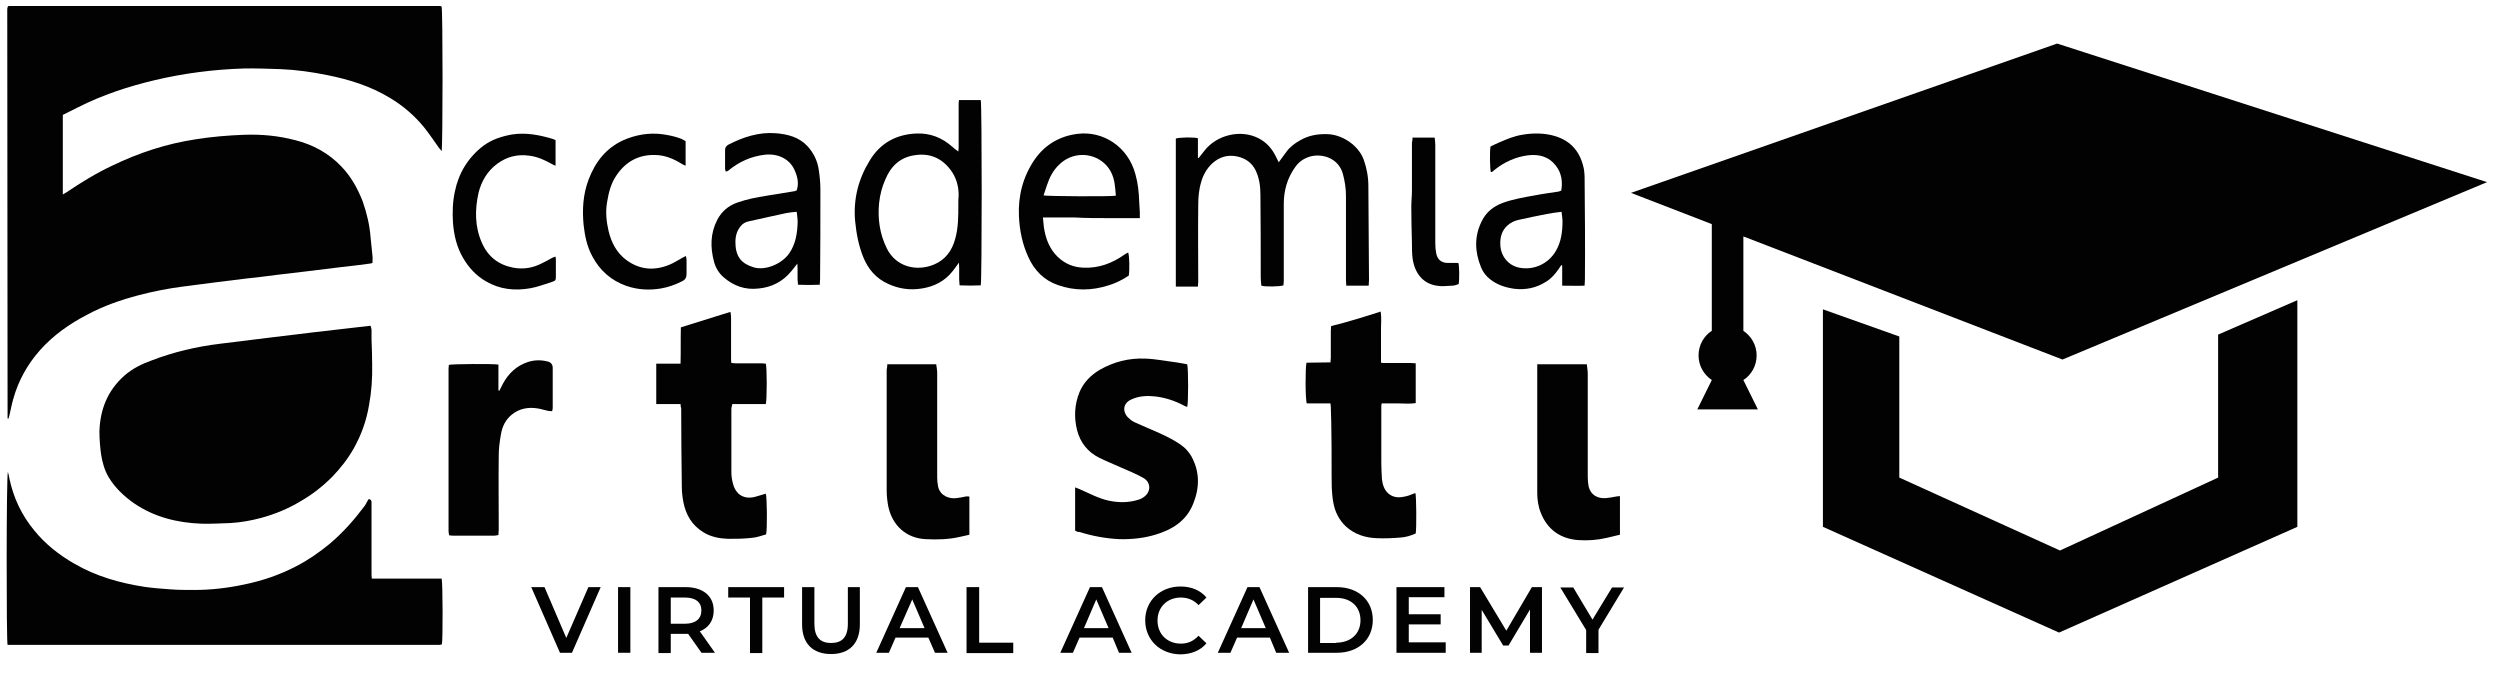 <?xml version="1.0" encoding="UTF-8"?> <!-- Generator: Adobe Illustrator 26.0.1, SVG Export Plug-In . SVG Version: 6.00 Build 0) --> <svg xmlns="http://www.w3.org/2000/svg" xmlns:xlink="http://www.w3.org/1999/xlink" version="1.1" id="Layer_1" x="0px" y="0px" viewBox="0 0 792 216" style="enable-background:new 0 0 792 216;" xml:space="preserve"> <style type="text/css"> .st0{fill:#020202;} </style> <g id="XMLID_609_"> <g id="XMLID_397_"> <path id="XMLID_487_" class="st0" d="M19.9,36.4v25.2c0.5-0.3,0.9-0.5,1.2-0.7c4.6-3.1,9.3-6,14.4-8.4c8.5-4.1,17.3-7,26.7-8.4 c5-0.8,10-1.2,15.1-1.4c5.5-0.2,10.9,0.3,16.2,1.7c5.6,1.4,10.6,4.1,14.6,8.3c3.1,3.2,5.2,7,6.8,11.1c1.3,3.7,2.2,7.5,2.5,11.4 c0.2,2,0.4,4,0.6,5.9c0.1,0.7,0,1.4,0,2.2c-0.3,0.1-0.6,0.2-0.8,0.2c-3,0.4-6,0.8-9,1.1c-3.5,0.4-7.1,0.9-10.6,1.3 c-3.4,0.4-6.8,0.8-10.1,1.2c-3.1,0.4-6.1,0.8-9.2,1.1c-3.2,0.4-6.5,0.8-9.7,1.2c-3.6,0.5-7.2,0.9-10.8,1.4 c-4.6,0.6-9.2,1.5-13.8,2.7c-5.7,1.5-11.2,3.4-16.4,6.2c-5.6,2.9-10.7,6.5-14.9,11.2c-4,4.5-6.9,9.7-8.5,15.5 c-0.5,1.7-0.8,3.4-1.2,5.1c-0.1,0.4-0.2,0.7-0.3,1.1c-0.1,0-0.2,0-0.2,0c0,0-0.1,0-0.1-0.1c0-43.1-0.1-86.2-0.1-129.3 c0-0.3,0-0.7,0.1-0.9c0.1-0.1,0.1-0.1,0.2-0.2C2.3,2,2.4,2,2.4,2c0.1,0,0.3-0.1,0.4-0.1c45.2,0,90.4,0,135.7,0c0.3,0,0.6,0,0.9,0 c0.1,0,0.2,0,0.3,0.1c0.1,0,0.1,0.1,0.2,0.1c0.4,0.9,0.4,44.7,0,45.8c-0.3-0.4-0.5-0.7-0.8-1c-1.6-2.2-3-4.4-4.7-6.5 c-3.1-3.8-6.7-6.9-10.9-9.4c-6.1-3.7-12.8-5.8-19.8-7.2c-4.9-1-9.9-1.7-14.9-1.9c-3.9-0.1-7.7-0.3-11.6-0.2 c-9.5,0.3-18.9,1.5-28.2,3.7c-8.4,2-16.6,4.7-24.3,8.6C23.1,34.8,21.5,35.6,19.9,36.4"></path> <path id="XMLID_486_" class="st0" d="M117.4,103.2c0.1,0.5,0.3,0.9,0.3,1.3c0,1,0,2,0,3c0.1,2.6,0.2,5.3,0.2,7.9 c0.1,4.4-0.2,8.7-1,13c-0.8,4.8-2.4,9.3-4.8,13.6c-1.9,3.4-4.3,6.4-6.9,9.1c-3,3-6.3,5.6-10,7.7c-3.8,2.3-7.9,4-12.2,5.2 c-3.3,0.9-6.6,1.5-10,1.7c-3.1,0.1-6.2,0.3-9.3,0.2c-7.6-0.3-14.9-2.1-21.3-6.5c-3.1-2.2-5.9-4.8-7.9-8.1 c-1.4-2.3-2.1-4.9-2.5-7.5c-0.3-2.3-0.5-4.7-0.5-7.1c0.2-7,2.6-13,7.9-17.7c2.5-2.2,5.5-3.7,8.6-4.8c7-2.7,14.3-4.4,21.7-5.3 c5.7-0.7,11.3-1.4,17-2.1c4.1-0.5,8.3-1,12.4-1.5c4.3-0.5,8.7-1,13-1.5C113.9,103.6,115.5,103.4,117.4,103.2"></path> <path id="XMLID_485_" class="st0" d="M2.5,149.5c0.2,0.7,0.4,1.5,0.5,2.2c1.3,6.1,3.9,11.6,7.9,16.4c3.5,4.3,7.8,7.7,12.7,10.5 c6.9,4,14.4,6.1,22.1,7.3c2.7,0.4,5.5,0.6,8.2,0.8c2.5,0.2,5.1,0.2,7.6,0.2c5.3,0,10.5-0.6,15.7-1.7c5.9-1.2,11.5-3.1,16.8-5.9 c3.7-1.9,7.1-4.3,10.3-6.9c4.3-3.6,7.9-7.7,11.2-12.1c0.3-0.4,0.5-0.8,0.7-1.2c0.2-0.4,0.4-0.7,0.6-1c0.7,0.1,0.9,0.5,0.9,1 c0,0.3,0,0.7,0,1c0,7.2,0,14.3,0,21.5c0,0.5,0,1,0.1,1.7H129h10.9c0.4,1.1,0.4,19.5,0.1,20.8c-0.2,0.1-0.5,0.2-0.8,0.2 c-0.4,0-0.8,0-1.1,0c-44.6,0-89.3,0-133.9,0H2.4C2,203.1,2,150.6,2.5,149.5"></path> <path id="XMLID_484_" class="st0" d="M340.6,168.1c0-4.5,0-8.9,0-13.7c0.7,0.3,1.1,0.4,1.5,0.6c3,1.3,5.9,2.9,9.1,3.6 c3.3,0.7,6.5,0.7,9.8-0.4c0.5-0.2,0.9-0.4,1.3-0.7c2.4-1.6,2.4-4.7-0.1-6.1c-2.3-1.3-4.8-2.3-7.3-3.4c-2.2-1-4.5-1.9-6.7-3 c-3.6-1.8-6-4.8-7-8.8c-1-4-0.8-8.1,0.8-12c1.3-3.1,3.6-5.4,6.5-7.1c4.4-2.5,9.2-3.7,14.2-3.5c3.4,0.1,6.7,0.8,10,1.2 c1.2,0.2,2.3,0.4,3.4,0.6c0.4,1.2,0.4,12.5,0,13.5c-0.3-0.1-0.7-0.2-1-0.4c-2.8-1.5-5.8-2.5-9-2.9c-2.7-0.3-5.3-0.2-7.8,1 c-2.4,1.1-2.8,3.6-1.1,5.5c0.6,0.6,1.3,1.2,2.1,1.6c2.6,1.2,5.3,2.3,8,3.5c2.8,1.3,5.5,2.6,7.8,4.5c0.9,0.8,1.7,1.8,2.3,2.8 c2.7,4.9,2.7,9.9,0.6,15.1c-2.2,5.5-6.7,8.2-12,9.8c-3.7,1.1-7.5,1.5-11.4,1.4c-4.3-0.2-8.6-1-12.7-2.3 C341.5,168.6,341.1,168.4,340.6,168.1"></path> <path id="XMLID_483_" class="st0" d="M215.6,128h-7.7v-12.8h7.7c0.1-3.9,0-7.7,0.1-11.5c5.2-1.6,10.3-3.2,15.7-4.9 c0.1,0.6,0.2,1.1,0.2,1.6c0,4.4,0,8.8,0,13.2c0,0.4,0,0.9,0.1,1.4c0.5,0,1,0.1,1.4,0.1c2.7,0,5.4,0,8.2,0c0.4,0,0.9,0.1,1.3,0.1 c0.4,1.1,0.4,11.5,0,12.8c-1.7,0-3.4,0-5.2,0c-1.8,0-3.5,0-5.4,0c-0.1,0.6-0.3,1.1-0.3,1.6c0,6.7,0,13.4,0,20.1 c0,1.2,0.2,2.4,0.5,3.5c0.9,3.5,3.5,5.1,7,4.2c1.1-0.3,2.3-0.7,3.4-1c0.4,0.9,0.5,11.4,0.1,12.9c-1.5,0.4-3,1-4.6,1.1 c-2.5,0.3-5,0.3-7.5,0.3c-2.7-0.1-5.4-0.6-7.8-2.1c-3.6-2.2-5.5-5.5-6.3-9.5c-0.3-1.6-0.5-3.2-0.5-4.8c-0.1-8.3-0.2-16.6-0.2-25 C215.7,129.1,215.6,128.7,215.6,128"></path> <path id="XMLID_482_" class="st0" d="M437.4,98.7c0.3,2,0.1,3.7,0.1,5.4c0,1.8,0,3.6,0,5.4v5.4c0.6,0.1,1,0.1,1.5,0.1 c2.7,0,5.4,0,8.1,0c0.4,0,0.9,0.1,1.4,0.1v12.6c-1.8,0.3-3.6,0.1-5.4,0.1c-1.8,0-3.5,0-5.4,0c-0.1,0.5-0.1,0.9-0.1,1.3 c0,5.8,0,11.7,0,17.5c0,1.7,0.1,3.4,0.2,5.2c0.2,1.7,0.7,3.4,2.1,4.6c1.7,1.4,3.6,1.3,5.6,0.8c1-0.2,1.9-0.7,2.9-1 c0.3,0.8,0.4,11,0.1,12.8c-1.5,0.7-3.2,1.2-4.9,1.3c-2.4,0.2-4.9,0.3-7.3,0.2c-3.7-0.1-7.2-1.2-10-3.8c-2.1-2-3.4-4.6-3.9-7.5 c-0.3-1.5-0.4-3.1-0.5-4.7c-0.1-5.5,0-11-0.1-16.4c0-3.1-0.1-6.2-0.2-9.3c0-0.3-0.1-0.5-0.1-1H414c-0.5-1.1-0.5-11.5-0.1-12.9 c2.5,0,5-0.1,7.6-0.1c0-0.6,0.1-1,0.1-1.5c0-2.8,0-5.6,0-8.4c0-0.5,0.1-1,0.1-1.6C427,102,432.1,100.4,437.4,98.7"></path> <path id="XMLID_481_" class="st0" d="M372.5,90.4V43.9c1-0.4,5.8-0.5,7-0.1V50c0.1,0,0.2,0.1,0.2,0.1c0.6-0.8,1.3-1.6,1.9-2.4 c3.9-5,11.5-6.8,17.1-3.9c2.4,1.2,4.2,3.2,5.4,5.6c0.3,0.6,0.6,1.2,1,2c0.9-1.2,1.7-2.3,2.5-3.4c1.1-1.5,2.6-2.6,4.2-3.5 c2.7-1.6,5.6-2.1,8.7-2c4.5,0.1,9.7,3.3,11.5,8c1,2.8,1.5,5.6,1.5,8.5c0.1,9.9,0.1,19.8,0.2,29.7c0,0.6-0.1,1.1-0.1,1.8h-7.1 c0-0.6-0.1-1.1-0.1-1.7c0-9,0-17.9,0-26.9c0-2.3-0.4-4.7-1-6.9c-1.4-4.9-6.5-6.5-10.4-5.4c-2,0.6-3.6,1.7-4.8,3.5 c-2.4,3.4-3.5,7.3-3.5,11.5c0,8.1,0,16.2,0,24.3c0,0.5-0.1,1-0.1,1.5c-1,0.4-5.8,0.5-7,0.1c-0.1-0.9-0.2-1.8-0.2-2.8 c0-8.7,0-17.5-0.1-26.2c0-2.6-0.4-5.3-1.6-7.7c-1.2-2.3-3.1-3.6-5.6-4.2c-3.1-0.7-5.8,0.1-8.1,2.2c-1.7,1.6-2.9,3.7-3.5,6 c-0.7,2.3-0.9,4.8-0.9,7.2c-0.1,8.1,0,16.1,0,24.2c0,0.5-0.1,1-0.1,1.6H372.5z"></path> <path id="XMLID_480_" class="st0" d="M157.9,115.5v8.2c0.1,0,0.2,0,0.3,0.1c0.4-0.7,0.7-1.5,1.1-2.2c1.8-3.3,4.3-5.7,7.9-6.9 c2.1-0.7,4.2-0.7,6.2-0.2c1.1,0.2,1.7,1,1.7,2c0,4.3,0,8.5,0,12.8c0,0.3-0.1,0.6-0.2,1c-0.4-0.1-0.8-0.1-1.1-0.1 c-1.1-0.2-2.2-0.6-3.4-0.8c-3-0.5-5.8,0-8.2,1.9c-2,1.6-3.1,3.8-3.5,6.3c-0.4,2.2-0.7,4.5-0.7,6.7c-0.1,7.8,0,15.6,0,23.5 c0,0.5-0.1,1.1-0.1,1.7c-0.5,0.1-0.9,0.2-1.3,0.2c-4.4,0-8.8,0-13.2,0c-0.3,0-0.7-0.1-1.1-0.1c-0.1-0.5-0.2-0.9-0.2-1.4 c0-17.2,0-34.4,0-51.5c0-0.4,0.1-0.7,0.1-1.1C143,115.3,156.3,115.2,157.9,115.5"></path> <path id="XMLID_479_" class="st0" d="M487,115.4h15.7c0.1,1,0.3,2,0.3,3c0,10.9,0,21.8,0,32.7c0,1,0.1,2.1,0.3,3.1 c0.7,2.7,2.9,3.8,5.5,3.6c1.1-0.1,2.1-0.3,3.2-0.5c0.4-0.1,0.7-0.1,1.2-0.1v12.2c-1.4,0.3-2.8,0.7-4.2,1c-3,0.7-6,0.9-9,0.7 c-5.6-0.4-9.8-3.3-11.9-8.7c-0.8-2-1.1-4.2-1.1-6.3c0-12.9,0-25.8,0-38.7C487,116.8,487,116.2,487,115.4"></path> <path id="XMLID_478_" class="st0" d="M281.1,115.4h15.5c0.1,0.9,0.3,1.8,0.3,2.7c0,11,0,22.1,0,33.1c0,1,0.1,2,0.3,3 c0.7,3,3.7,3.9,5.8,3.6c1-0.1,2-0.3,2.9-0.5c0.4-0.1,0.7,0,1.2,0v12.1c-1,0.2-2,0.5-3.1,0.7c-3.5,0.8-7.1,0.9-10.8,0.7 c-6-0.3-10.5-4.2-11.8-10.4c-0.3-1.6-0.5-3.3-0.5-4.9c0-12.8,0-25.6,0-38.4C281,116.6,281.1,116.1,281.1,115.4"></path> <path id="XMLID_477_" class="st0" d="M176,81.3c0.1,0.5,0.1,0.9,0.1,1.2c0,1.7,0,3.4,0,5.1c0,1.2-0.1,1.3-1.2,1.7 c-2.3,0.7-4.5,1.6-6.8,2c-5,0.9-9.8,0.4-14.2-2.2c-3.1-1.8-5.4-4.3-7.2-7.4c-2-3.4-2.9-7.2-3.2-11.2c-0.2-3.3-0.1-6.6,0.6-9.8 c1.2-5.9,4.2-10.8,9-14.5c2.7-2,5.8-3,9.1-3.6c4.6-0.7,8.9,0.2,13.2,1.5c0.2,0.1,0.3,0.2,0.6,0.3v8.1c-0.5-0.2-0.8-0.3-1.1-0.5 c-2.3-1.3-4.7-2.4-7.4-2.7c-3.7-0.5-7,0.4-10,2.6c-3.1,2.3-5,5.5-5.9,9.2c-1.2,5.4-1.2,10.8,1.1,15.9c1.9,4.3,5.2,6.9,9.9,7.8 c3.2,0.6,6.2,0.1,9.1-1.4c1.1-0.5,2.1-1.1,3.2-1.7C175.3,81.5,175.6,81.4,176,81.3"></path> <path id="XMLID_476_" class="st0" d="M217.2,44.7v7.8c-0.6-0.3-1-0.4-1.4-0.7c-2.6-1.6-5.4-2.7-8.4-2.7c-5.1-0.1-9.1,2.1-12,6.3 c-1.9,2.7-2.6,5.7-3.1,8.8c-0.5,3-0.2,6,0.5,9c0.9,3.7,2.6,7,5.8,9.3c4.2,3,8.7,3.3,13.4,1.4c1.5-0.6,2.8-1.5,4.3-2.3 c0.3-0.1,0.5-0.3,1-0.5c0.1,0.5,0.2,0.9,0.2,1.3c0,1.5,0,2.9,0,4.4c0,1.1-0.4,1.8-1.4,2.3c-2.2,1.1-4.4,1.9-6.8,2.3 c-3.7,0.6-7.2,0.4-10.8-0.8c-4.8-1.7-8.4-4.8-10.8-9.3c-1.7-3.1-2.4-6.4-2.8-9.9c-0.5-5-0.2-9.9,1.6-14.6c2.1-5.5,5.5-9.9,11-12.4 c3.9-1.7,8-2.4,12.2-1.9c2.1,0.3,4.2,0.7,6.2,1.5C216.3,44.2,216.8,44.5,217.2,44.7"></path> <path id="XMLID_475_" class="st0" d="M447.5,43.6h7c0.1,0.8,0.2,1.6,0.2,2.4c0,10.4,0,20.8,0,31.2c0,1,0.1,2.1,0.3,3.1 c0.4,2,1.7,3,3.7,3c1.1,0,2.2,0,3.3,0c0.3,0.7,0.4,5,0.1,6.7c-0.6,0.2-1.3,0.5-2,0.5c-1.7,0.1-3.4,0.3-5,0c-4.5-0.7-7-4.2-7.6-8.7 c-0.2-1.6-0.2-3.2-0.2-4.8c-0.1-3.8-0.2-7.7-0.2-11.5c0-1.7,0.2-3.4,0.2-5c0-5.1,0-10.2,0-15.3C447.4,44.8,447.5,44.3,447.5,43.6"></path> <path id="XMLID_434_" class="st0" d="M310.7,31.7h-6.9c-0.1,0.6-0.1,1.1-0.1,1.6c0,4.4,0,8.7,0,13.1c0,0.4,0,0.9-0.1,1.6 c-0.8-0.6-1.4-1-1.9-1.5c-3.3-2.9-7-4.4-11.5-4.2c-6.4,0.3-11.4,3.1-14.7,8.6c-3.6,5.9-5.2,12.2-4.6,19.1c0.4,4,1.1,7.8,2.6,11.5 c1.5,3.7,4,6.7,7.8,8.4c3.4,1.6,7,2.1,10.7,1.5c3.9-0.6,7.3-2.3,9.8-5.5c0.6-0.8,1.3-1.7,2-2.7c0.2,2.5-0.1,4.8,0.2,7.2 c2.3,0.1,4.6,0.1,6.7,0C311.1,89.1,311.1,32.7,310.7,31.7 M303.6,64.8c0,3.7,0,7.4-1,10.9c-1,3.7-3.1,6.6-6.7,8.1 c-5.5,2.3-12.1,0.8-15-5.2c-2.2-4.5-2.9-9.3-2.4-14.3c0.3-2.6,0.9-5.1,2-7.5c1.7-4.1,4.6-6.9,9.1-7.6c4.8-0.8,8.7,0.8,11.6,4.7 c1.7,2.3,2.5,5,2.5,7.9C303.6,62.8,303.6,63.8,303.6,64.8"></path> <path id="XMLID_431_" class="st0" d="M350.8,69.1c3.4,0,6.7,0,10.3,0c0-0.8,0-1.3,0-1.8c-0.1-1.1-0.1-2.3-0.2-3.4 c-0.1-3-0.4-5.9-1.2-8.7c-2.3-8.7-10.2-13.8-18.3-12.8c-5.7,0.7-10.3,3.4-13.6,8.1c-3.7,5.4-5.3,11.5-5,18c0.2,4.5,1.1,8.9,3,13 c1.9,4.2,5,7.3,9.3,8.8c5.4,1.9,10.8,1.8,16.1,0.1c2.3-0.7,4.5-1.8,6.4-3.1c0.3-1.8,0.2-6.4-0.2-7.3c-0.4,0.2-0.8,0.4-1.1,0.6 c-3.9,2.8-8.2,4.4-13,4.2c-3.2-0.1-5.9-1.2-8.3-3.5c-2.3-2.3-3.5-5.1-4.1-8.2c-0.3-1.3-0.3-2.6-0.5-4.2h10.2 C344.1,69.1,347.5,69.1,350.8,69.1 M330.6,61.9c0.4-1.1,0.7-2.2,1.1-3.3c0.8-2.4,1.9-4.6,3.8-6.4c3.9-3.9,10.1-4.2,14.3-0.5 c1.9,1.7,2.9,3.9,3.3,6.4c0.2,1.3,0.3,2.6,0.4,3.9C351.9,62.3,331.5,62.2,330.6,61.9"></path> <path id="XMLID_428_" class="st0" d="M259.9,60c0-2-0.2-4.1-0.5-6.1c-0.4-2.9-1.6-5.4-3.6-7.6c-2.7-2.9-6.3-3.8-10.1-4.1 c-5.3-0.4-10.2,1.2-14.9,3.6c-0.7,0.4-1.1,0.9-1.1,1.7c0,2,0,3.9,0,5.9c0,0.3,0.1,0.6,0.2,0.9c0.2,0,0.3,0,0.4,0 c0.2-0.1,0.3-0.2,0.5-0.3c3.4-2.8,7.2-4.5,11.6-5c3.9-0.4,7.9,1.2,9.5,5.3c0.8,1.9,1.2,3.9,0.5,6c-0.3,0.1-0.6,0.3-0.9,0.3 c-2.9,0.5-5.7,0.9-8.6,1.4c-3.2,0.5-6.3,1.1-9.4,2.2c-2.8,1-4.9,2.8-6.3,5.5c-2.2,4.3-2.2,8.7-1,13.2c0.5,1.9,1.5,3.6,3,4.9 c3.2,2.8,6.9,4.1,11.1,3.6c4.2-0.4,7.7-2.2,10.4-5.5c0.6-0.7,1.2-1.5,1.9-2.4c0.2,2.3-0.1,4.4,0.2,6.7c2.3,0.1,4.6,0.1,6.9,0 c0-0.7,0.1-1.3,0.1-1.8C259.9,79.1,259.9,69.6,259.9,60 M250,80.3c-2.3,3.3-7.5,5.5-11.2,4.4c-3.7-1.1-5.7-3.2-5.8-7.5 c-0.1-2,0.3-3.9,1.6-5.5c0.7-0.9,1.6-1.4,2.7-1.6c3.9-0.9,7.8-1.7,11.8-2.6c1-0.2,2.1-0.3,3.3-0.4c0.1,1.1,0.3,2.1,0.3,3.2 C252.6,73.8,252.1,77.3,250,80.3"></path> <path id="XMLID_425_" class="st0" d="M502,56c0-0.8-0.1-1.5-0.2-2.3c-1-5.3-3.9-9-9.2-10.6c-3.4-1-6.9-1-10.4-0.4 c-2.5,0.4-4.9,1.4-7.2,2.4c-1,0.4-1.9,0.9-2.8,1.3c-0.3,1.6-0.2,7.2,0.1,8.1c0.2,0,0.2,0,0.3,0c0.3-0.2,0.6-0.4,0.9-0.7 c3.1-2.5,6.7-4.1,10.6-4.6c3.5-0.4,6.6,0.4,8.8,3.3c1.8,2.3,2.2,5,1.7,7.9c-0.4,0.1-0.7,0.2-0.9,0.3c-2.5,0.4-5,0.7-7.5,1.2 c-3.4,0.6-6.9,1.2-10.2,2.4c-2.9,1.1-5.2,2.9-6.6,5.8c-2.4,4.8-2.2,9.7-0.2,14.6c0.6,1.5,1.6,2.8,2.9,3.8c2.3,1.8,4.9,2.6,7.7,3 c3.6,0.4,6.9-0.3,9.9-2.2c1.7-1,3-2.5,4.1-4.1c0.3-0.4,0.5-0.8,0.8-1.2c0.1,0,0.2,0.1,0.3,0.1v6.4c2.5,0,4.7,0.1,7.1,0 c0-0.7,0.1-1.2,0.1-1.8C502.2,77.8,502.1,66.9,502,56 M492.9,79.5c-2.4,4.1-7,6.2-11.6,5.3c-3.5-0.7-5.9-3.7-6-7.3 c-0.1-2.4,0.5-4.5,2.3-6.1c1-0.9,2.1-1.4,3.3-1.7c3-0.7,6.1-1.3,9.1-1.9c1.5-0.3,3-0.5,4.7-0.7c0.1,1.1,0.3,2.1,0.3,3 C495,73.3,494.6,76.6,492.9,79.5"></path> </g> <g id="XMLID_1_"> <path id="XMLID_2_" class="st0" d="M190.3,186l-9.1,20.8h-3.8l-9.1-20.8h4.2l6.9,16.1l7-16.1H190.3z"></path> <path id="XMLID_4_" class="st0" d="M195.8,186h3.9v20.8h-3.9V186z"></path> <path id="XMLID_6_" class="st0" d="M222.3,206.9l-4.3-6.1c-0.3,0-0.5,0-0.8,0h-4.7v6.1h-3.9V186h8.6c5.5,0,8.9,2.8,8.9,7.4 c0,3.2-1.6,5.5-4.4,6.6l4.8,6.8H222.3z M217,189.3h-4.5v8.3h4.5c3.4,0,5.2-1.6,5.2-4.2S220.4,189.3,217,189.3z"></path> <path id="XMLID_9_" class="st0" d="M237.6,189.3h-6.9V186h17.7v3.3h-6.9v17.6h-3.9V189.3z"></path> <path id="XMLID_11_" class="st0" d="M254.1,197.8V186h3.9v11.6c0,4.3,1.9,6.1,5.3,6.1c3.4,0,5.3-1.8,5.3-6.1V186h3.8v11.8 c0,6.1-3.4,9.4-9.1,9.4C257.5,207.2,254.1,203.9,254.1,197.8z"></path> <path id="XMLID_13_" class="st0" d="M294.1,202h-10.4l-2.1,4.8h-4l9.4-20.8h3.8l9.4,20.8h-4L294.1,202z M292.9,199l-3.9-9.1 L285,199H292.9z"></path> <path id="XMLID_16_" class="st0" d="M306.3,186h3.9v17.6H321v3.3h-14.8V186z"></path> <path id="XMLID_18_" class="st0" d="M352.5,202H342l-2.1,4.8h-4l9.4-20.8h3.8l9.4,20.8h-4L352.5,202z M351.2,199l-3.9-9.1 l-3.9,9.1H351.2z"></path> <path id="XMLID_21_" class="st0" d="M362.8,196.5c0-6.2,4.8-10.7,11.2-10.7c3.4,0,6.3,1.2,8.2,3.5l-2.5,2.4 c-1.5-1.6-3.4-2.4-5.6-2.4c-4.3,0-7.4,3-7.4,7.3c0,4.3,3.1,7.3,7.4,7.3c2.2,0,4-0.8,5.6-2.5l2.5,2.4c-1.9,2.3-4.9,3.5-8.3,3.5 C367.5,207.2,362.8,202.7,362.8,196.5z"></path> <path id="XMLID_23_" class="st0" d="M402.3,202h-10.4l-2.1,4.8h-4l9.4-20.8h3.8l9.4,20.8h-4.1L402.3,202z M401,199l-3.9-9.1 l-3.9,9.1H401z"></path> <path id="XMLID_26_" class="st0" d="M414.4,186h9.1c6.8,0,11.4,4.2,11.4,10.4c0,6.2-4.6,10.4-11.4,10.4h-9.1V186z M423.3,203.6 c4.6,0,7.7-2.8,7.7-7.1c0-4.3-3-7.1-7.7-7.1h-5.1v14.3H423.3z"></path> <path id="XMLID_29_" class="st0" d="M458,203.6v3.2h-15.6V186h15.2v3.2h-11.3v5.4h10.1v3.2h-10.1v5.7H458z"></path> <path id="XMLID_31_" class="st0" d="M484.7,206.9l0-13.8l-6.8,11.4h-1.7l-6.8-11.3v13.6h-3.7V186h3.2l8.3,13.8l8.1-13.8h3.2 l0,20.8H484.7z"></path> <path id="XMLID_33_" class="st0" d="M506.4,199.5v7.4h-3.9v-7.3l-8.2-13.5h4.1l6.1,10.2l6.2-10.2h3.8L506.4,199.5z"></path> </g> <g id="XMLID_724_"> <path id="XMLID_726_" class="st0" d="M653.4,113.9l134.5-56.2L651.7,13.8l-135,47.3l25.6,9.9v33.8c-2.5,1.6-4.2,4.5-4.2,7.8 c0,3.3,1.7,6.1,4.2,7.8l-4.6,9.3h19.2l-4.6-9.3c2.5-1.6,4.2-4.5,4.2-7.8s-1.7-6.1-4.2-7.8V74.9L653.4,113.9z"></path> <polygon id="XMLID_725_" class="st0" points="577.5,98 577.5,166.9 652.3,200.4 727.8,166.9 727.8,95.1 702.7,106 702.7,151.3 652.6,174.4 601.7,151.3 601.7,106.6 "></polygon> </g> </g> </svg> 